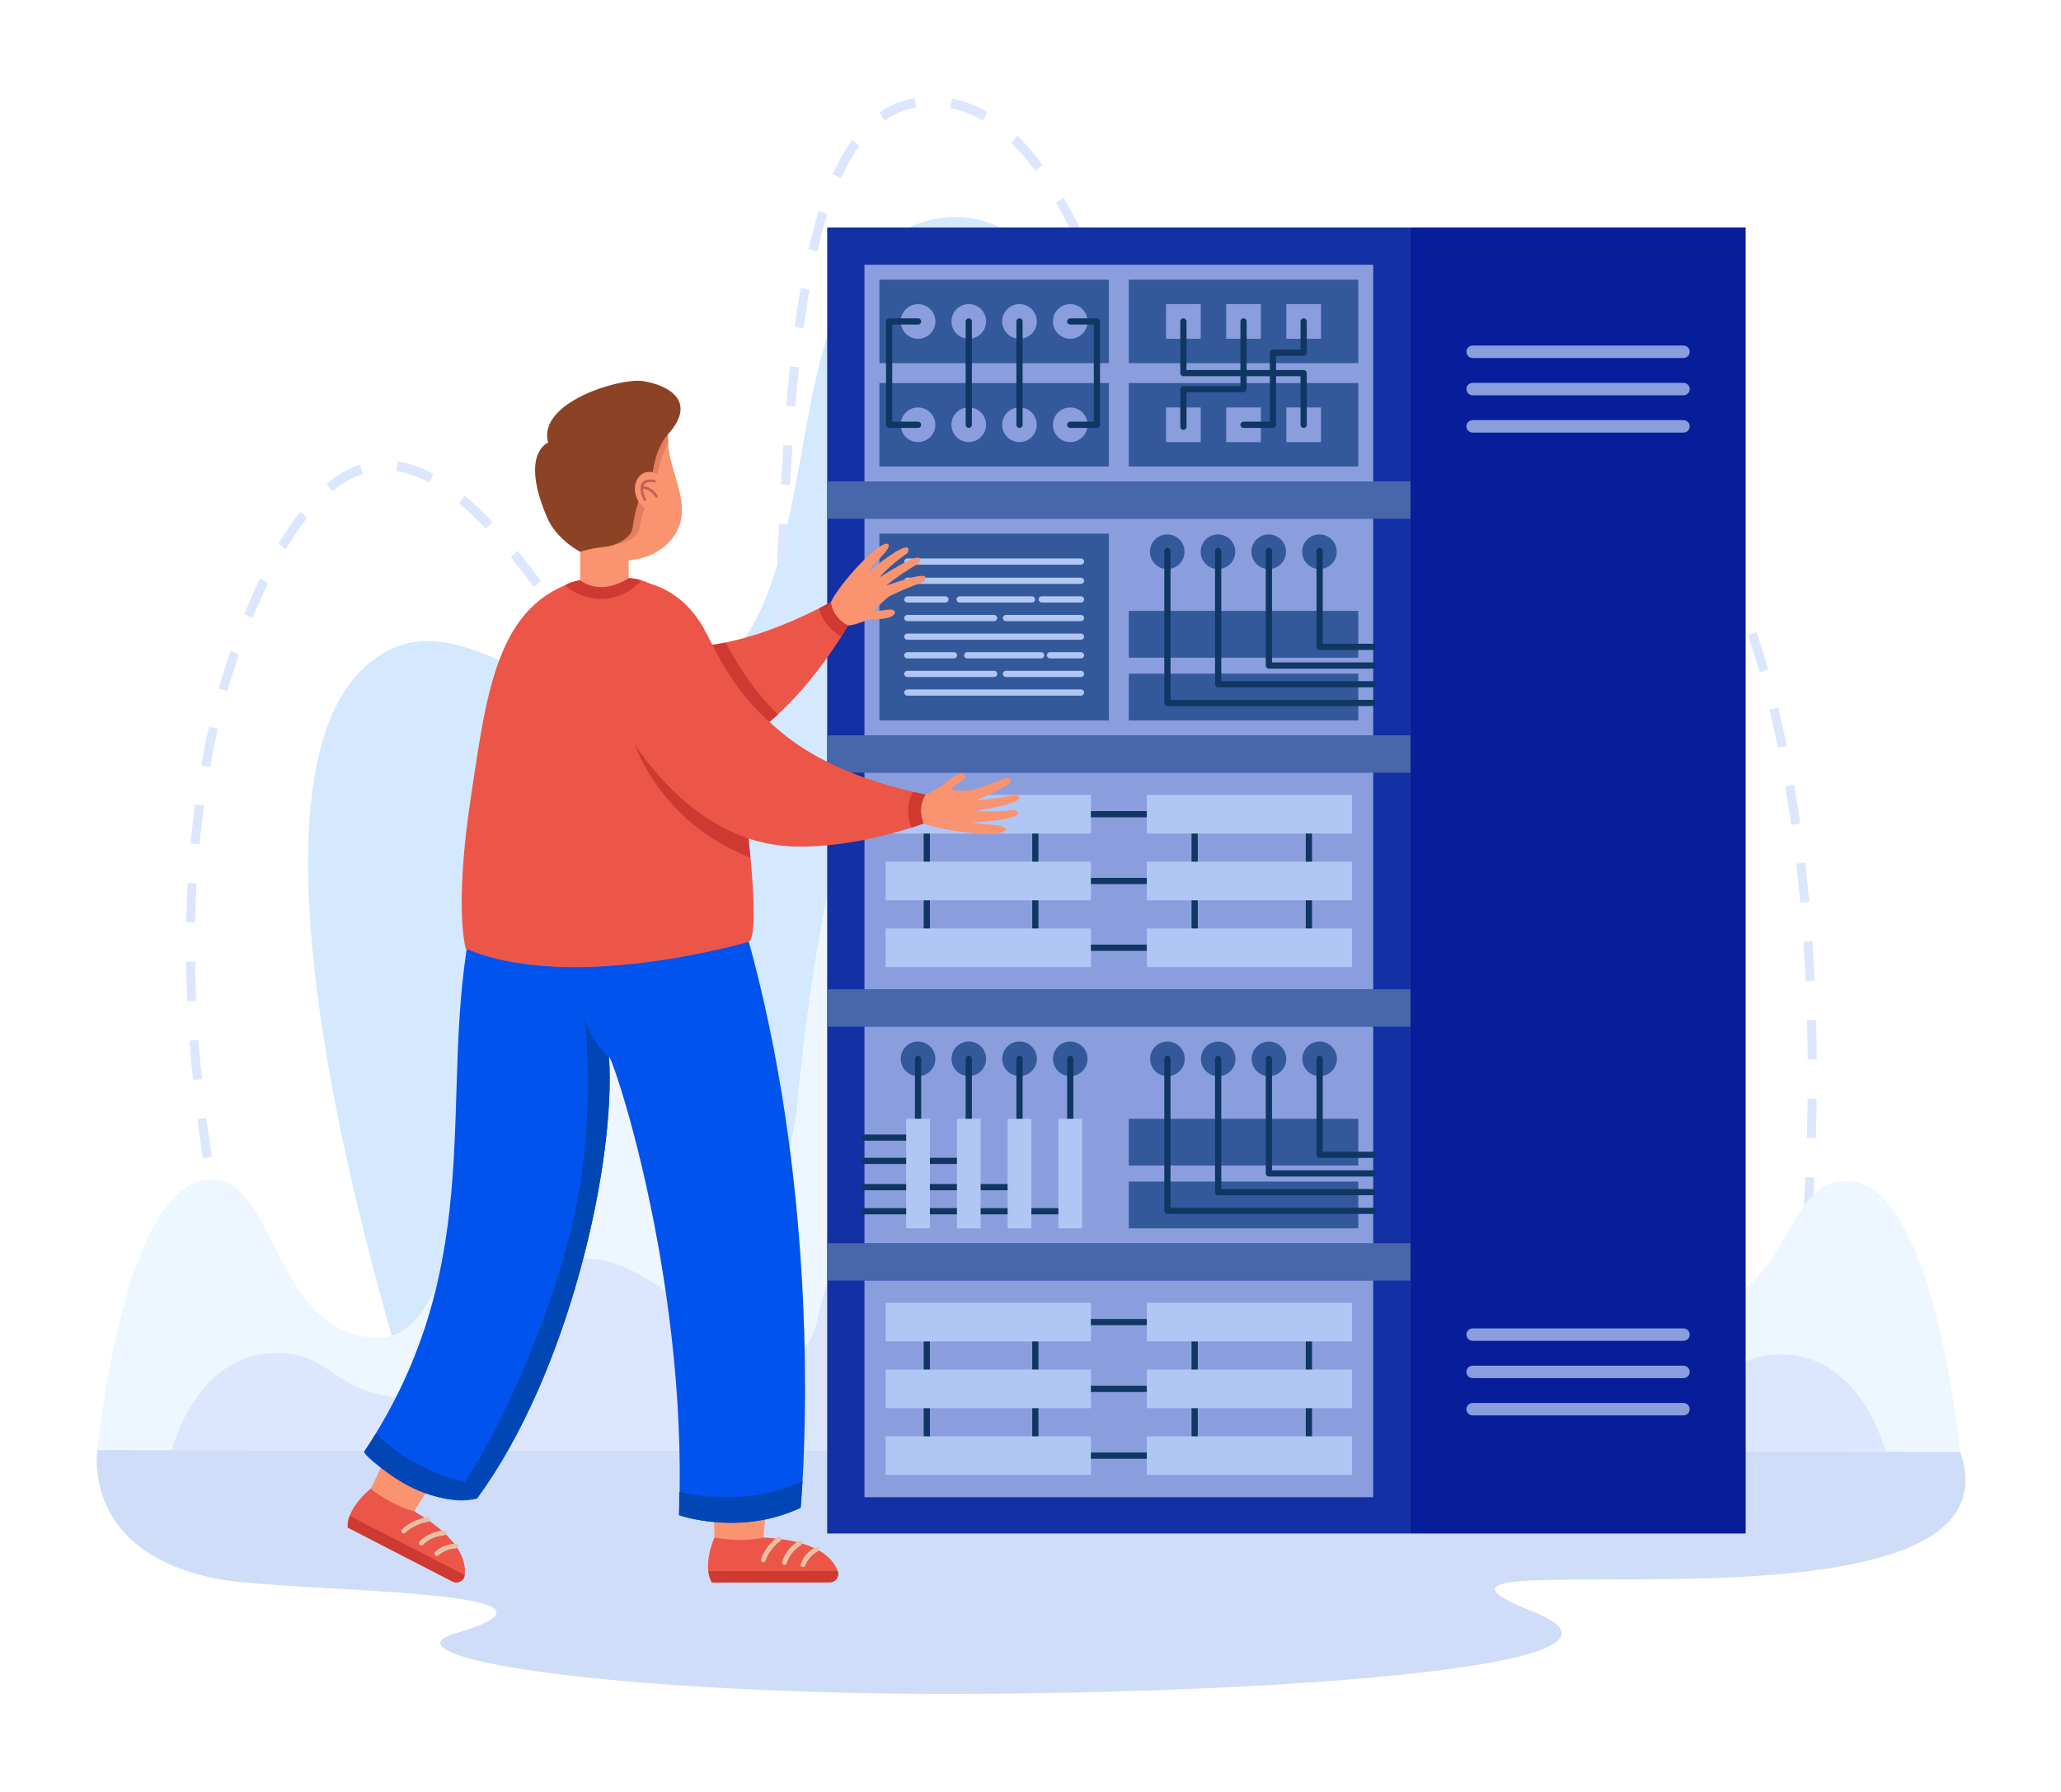 <?xml version="1.0" encoding="UTF-8"?>
<svg id="_Ñëîé_1" data-name="Ñëîé 1" xmlns="http://www.w3.org/2000/svg" viewBox="0 0 2300 2000">
  <defs>
    <style>
      .cls-1 {
        fill: #34599b;
      }

      .cls-1, .cls-2, .cls-3, .cls-4, .cls-5, .cls-6, .cls-7, .cls-8, .cls-9, .cls-10, .cls-11, .cls-12, .cls-13, .cls-14, .cls-15, .cls-16, .cls-17, .cls-18, .cls-19, .cls-20, .cls-21 {
        stroke-width: 0px;
      }

      .cls-2 {
        fill: #0046b5;
      }

      .cls-3 {
        fill: #e8c0a6;
      }

      .cls-4 {
        fill: #b0c7f5;
      }

      .cls-5 {
        fill: #dce6ff;
      }

      .cls-6 {
        fill: #0053ec;
      }

      .cls-7 {
        fill: #c16256;
      }

      .cls-8 {
        fill: #cfddf9;
      }

      .cls-9 {
        fill: #eb5648;
      }

      .cls-10 {
        fill: #e57d61;
      }

      .cls-11 {
        fill: #1430a5;
      }

      .cls-12 {
        fill: #ce3932;
      }

      .cls-13 {
        fill: #f99370;
      }

      .cls-14 {
        fill: #081d99;
      }

      .cls-15 {
        fill: #eef7ff;
      }

      .cls-16 {
        fill: #8a9edd;
      }

      .cls-17 {
        fill: #d4e8ff;
      }

      .cls-18 {
        fill: #103663;
      }

      .cls-19 {
        fill: #4867aa;
      }

      .cls-20 {
        fill: #fff;
      }

      .cls-21 {
        fill: #8c4225;
      }
    </style>
  </defs>
  <rect id="_4" data-name="4" class="cls-20" width="2300" height="2000"/>
  <g>
    <g id="_3" data-name="3">
      <path class="cls-17" d="M475.52,1614.52s-244.05-712.31-67.78-870.7c117.82-105.87,242.37,127.88,391.42,4.43,132.69-109.91,57.97-438.37,226.17-498.89,231.85-83.42,365.75,580.75,560.95,495.59,236.85-103.33,472.16,107.12,267.9,872.25l-1378.66-2.69Z"/>
      <path class="cls-5" d="M284.1,1549.34c-4.1-13.67-8.15-27.83-12.04-42.09l9.63-3.1c3.87,14.17,7.89,28.24,11.96,41.82l-9.56,3.38ZM2007.2,1533.36l-9.97-1.35c1.67-14.54,3.26-29.19,4.72-43.53l9.99,1.2c-1.46,14.39-3.06,29.09-4.73,43.68ZM261.01,1464.86c-3.5-14.1-6.9-28.45-10.1-42.67l9.76-2.59c3.18,14.13,6.55,28.41,10.04,42.42l-9.7,2.84ZM2016.09,1445.92l-10-1.04c1.29-14.6,2.48-29.29,3.54-43.66l10.02.87c-1.07,14.42-2.26,29.16-3.55,43.82ZM241.77,1379.26c-2.89-14.36-5.64-28.88-8.17-43.16l9.87-2.06c2.51,14.19,5.25,28.62,8.12,42.89l-9.82,2.33ZM2022.57,1358.22l-10.03-.7c.86-14.59,1.63-29.31,2.26-43.75l10.04.52c-.64,14.5-1.4,29.28-2.27,43.93ZM226.44,1292.74c-2.22-14.53-4.28-29.19-6.11-43.56l9.95-1.5c1.82,14.28,3.86,28.83,6.07,43.27l-9.91,1.79ZM2026.42,1270.31l-10.04-.33c.41-14.66.69-29.39.85-43.8l10.05.12c-.16,14.47-.44,29.28-.85,44ZM215.34,1205.44c-1.48-14.68-2.77-29.44-3.83-43.88l10.02-.87c1.05,14.33,2.33,28.99,3.81,43.56l-9.99,1.19ZM2017.3,1182.39c-.1-14.67-.35-29.4-.72-43.79l10.05-.31c.38,14.46.62,29.27.73,44.01l-10.05.09ZM208.91,1117.56c-.65-14.77-1.08-29.59-1.27-44.06l10.05-.16c.19,14.35.61,29.05,1.26,43.7l-10.04.52ZM2015.01,1094.85c-.68-14.65-1.51-29.35-2.48-43.69l10.02-.8c.98,14.42,1.81,29.21,2.49,43.94l-10.04.55ZM217.82,1029.63l-10.05-.23c.29-14.8.85-29.63,1.65-44.07l10.03.65c-.79,14.3-1.34,28.99-1.63,43.65ZM2009.08,1007.55c-1.33-14.65-2.83-29.28-4.48-43.49l9.97-1.36c1.65,14.3,3.17,29.03,4.51,43.77l-10,1.07ZM222.68,942.44l-10-1.1c1.38-14.75,3.06-29.49,4.99-43.81l9.94,1.58c-1.91,14.16-3.57,28.74-4.93,43.33ZM1999.02,920.75c-2.08-14.56-4.36-29.06-6.78-43.1l9.88-2.01c2.44,14.16,4.74,28.77,6.83,43.44l-9.93,1.67ZM810.6,918.06c-13.96-2.4-24.05-9.31-38.03-21.24l6.36-8.44c12.25,10.42,21.09,16.67,32.75,18.84l-1.08,10.84ZM845.49,892.15l-8.94-4.97c4.61-9.77,8.69-23.34,12.13-40.31l9.81,2.34c-3.67,18.14-7.92,32.19-13,42.94ZM743.11,865.52c-8-9.68-16.54-20.83-26.12-34.07l7.9-6.74c9.44,13.05,17.85,24.02,25.7,33.52l-7.48,7.28ZM234.37,856.08l-9.86-2.09c2.62-14.55,5.58-29.07,8.8-43.13l9.75,2.63c-3.18,13.89-6.1,28.22-8.69,42.59ZM1984.16,834.82c-2.96-14.41-6.16-28.69-9.5-42.45l9.72-2.78c3.37,13.9,6.6,28.32,9.59,42.86l-9.81,2.38ZM865.29,805.32l-9.96-1.4c1.56-13.02,2.95-27.27,4.27-43.58l10.01.95c-1.33,16.46-2.74,30.86-4.32,44.03ZM692.41,796.29c-8.16-11.98-16.62-24.64-23.91-35.57l8.14-6.4c7.28,10.91,15.72,23.55,23.85,35.49l-8.08,6.48ZM1428.09,796.1c-7.83,0-15.5-2.55-22.81-7.56l5.37-9.22c10.98,7.54,21.8,7.57,33.48,1.57l4.31,9.85c-6.91,3.57-13.75,5.37-20.35,5.36ZM253.78,771.47l-9.61-3.2c4.01-14.17,8.4-28.26,13.06-41.88l9.42,3.79c-4.59,13.42-8.92,27.31-12.87,41.28ZM1481.32,762.26l-7.38-7.41c7.63-8.95,15.81-19.99,25-33.75l8.13,6.4c-9.43,14.12-17.86,25.48-25.76,34.75ZM1376.74,754.66c-6.49-10.89-12.92-23.72-19.66-39.22l9.09-4.66c6.55,15.05,12.77,27.47,19.01,37.95l-8.44,5.92ZM1963.6,750.39c-4.03-14.14-8.34-28.05-12.8-41.36l9.44-3.73c4.51,13.47,8.87,27.56,12.95,41.86l-9.6,3.23ZM644.73,725.14c-9.18-13.65-16.83-24.85-24.08-35.26l8.02-6.58c7.28,10.46,14.96,21.7,24.18,35.4l-8.12,6.43ZM872.67,717.25l-10.03-.71c.77-12.78,1.56-27.14,2.41-43.9l10.03.6c-.85,16.81-1.64,31.2-2.42,44.02ZM281.76,689.83l-9.19-4.41c5.53-13.55,11.42-26.86,17.68-39.88l8.91,5.05c-6.16,12.81-11.95,25.9-17.4,39.24ZM1530.14,691.03l-8.39-6c7.15-11.78,14.54-24.25,22.02-36.86l8.45,5.9c-7.5,12.64-14.89,25.12-22.08,36.95ZM1340.94,674.72c-4.54-12.4-9.23-25.92-14.34-41.34l9.46-3.69c5.07,15.31,9.72,28.72,14.22,41l-9.34,4.03ZM1936.06,668.49c-5.39-13.66-11.09-26.94-16.95-39.45l8.96-4.94c5.95,12.72,11.75,26.22,17.23,40.1l-9.24,4.29ZM595.87,655.3c-9.11-12.29-17.58-23.23-25.91-33.45l7.52-7.23c8.44,10.35,17.01,21.42,26.22,33.84l-7.83,6.83ZM877.22,629.24l-10.04-.56c.69-14.57,1.38-29.15,2.11-43.98l10.03.58c-.73,14.83-1.42,29.4-2.11,43.96ZM1574.28,617.26l-8.38-6.02c8.41-13.78,15.93-25.7,22.99-36.44l8.18,6.33c-6.99,10.64-14.45,22.45-22.79,36.13ZM319.12,612.98l-8.46-5.88c7.91-13.41,16.06-25.53,24.23-36.01l7.67,7.04c-7.88,10.11-15.77,21.83-23.44,34.84ZM1313.22,591.75c-4.59-14.66-9.1-29.33-12.9-41.75l9.54-3.44c3.8,12.4,8.3,27.05,12.88,41.68l-9.51,3.51ZM542.36,590.24c-10.26-10.86-20.35-20.46-29.99-28.52l6.14-8.64c9.95,8.32,20.33,18.2,30.87,29.35l-7.02,7.81ZM1899.64,591.08c-7.19-12.76-14.73-24.83-22.4-35.87l8.02-6.57c7.88,11.32,15.6,23.69,22.96,36.75l-8.57,5.69ZM370.77,548.49l-6.09-8.68c12.01-9.92,24.51-17.08,37.14-21.26l2.93,10.43c-11.49,3.8-22.93,10.37-33.98,19.5ZM1621.34,546.36l-7.8-6.87c9.44-12.61,18.38-23.46,27.33-33.17l7.1,7.71c-8.71,9.44-17.42,20.02-26.63,32.33ZM881.62,541.36l-10.03-.66c.89-15.85,1.76-30.25,2.68-44.01l10.02.79c-.92,13.72-1.79,28.07-2.68,43.88ZM479.17,538.69c-12.53-6.78-24.86-11.12-36.64-12.88l1.37-10.8c12.87,1.93,26.24,6.61,39.76,13.93l-4.49,9.76ZM1851.42,522.38c-9.66-10.77-19.67-20.27-29.74-28.25l5.93-8.81c10.53,8.34,20.96,18.25,31.02,29.45l-7.2,7.61ZM1287.54,508.25c-4.98-16.23-9.09-29.47-12.92-41.65l9.51-3.53c3.84,12.21,7.96,25.47,12.95,41.73l-9.53,3.45ZM1678.08,486.22l-5.75-8.94c12.37-9.37,24.86-16.31,37.12-20.62l3.09,10.38c-11.32,3.98-22.91,10.43-34.46,19.19ZM1787.73,472.96c-12.44-5.71-25.03-9.25-37.43-10.52l.94-10.86c13.42,1.37,27.02,5.19,40.4,11.33l-3.91,10.05ZM887.56,453.7l-10.01-.97c1.27-15.3,2.64-30.08,4.09-43.92l9.98,1.23c-1.44,13.76-2.81,28.45-4.07,43.67ZM1261.29,425.11c-4.84-14.71-9.4-28.17-13.95-41.12l9.39-3.88c4.57,13.03,9.16,26.55,14.02,41.33l-9.46,3.67ZM896.78,366.55l-9.94-1.57c2.05-15.27,4.3-29.95,6.68-43.64l9.87,2.03c-2.36,13.54-4.59,28.07-6.61,43.18ZM1232.45,343.25c-5.39-14.1-10.81-27.59-16.14-40.1l9.12-4.57c5.38,12.64,10.86,26.26,16.3,40.5l-9.28,4.18ZM911.97,280.69l-9.75-2.65c3.52-15.23,7.4-29.57,11.53-42.63l9.5,3.54c-4.04,12.77-7.83,26.81-11.28,41.74ZM1198.5,263.99c-6.6-13.52-13.33-26.2-20.03-37.71l8.5-5.82c6.83,11.74,13.7,24.67,20.41,38.43l-8.88,5.11ZM938.38,199.01l-9.01-4.84c6.61-14.5,13.94-27.33,21.78-38.11l7.89,6.76c-7.41,10.19-14.36,22.37-20.67,36.19ZM1155.48,190.88c-8.77-11.95-17.82-22.55-26.91-31.48l6.75-8.08c9.49,9.33,18.91,20.35,28.02,32.77l-7.86,6.79ZM987.11,134.58l-5.41-9.19c11.91-8.26,25.03-13.62,39-15.94l1.52,10.78c-12.57,2.09-24.38,6.92-35.11,14.35ZM1096.89,134.67c-11.7-6.86-23.89-11.55-36.23-13.95l1.77-10.74c13.39,2.6,26.59,7.68,39.23,15.09l-4.78,9.6Z"/>
      <path class="cls-15" d="M2071.09,1319.47c-83.37-17.71-69.92,141.54-188.78,141.43-108.67-.1-142.86-606.54-222.1-433.27-406.22,888.27-169.61-378.08-491.97-394.49-145.76-7.42-243.11,214.13-279.31,606.53-52.26,354.72-172.08-270.76-296.05-212.73-78.79,36.88-44.39,473.05-174.19,466.18-118.78-6.28-109.74-192.98-193.14-175.43-89.8,18.89-116.89,300.71-116.89,300.71l2078.74,2s-26.54-281.87-116.31-300.93Z"/>
      <path class="cls-5" d="M1997.06,1512.23c-76.71-6.4-64.24,50.77-173.59,50.66-99.98-.1-97.11-128.19-163.99-155.48-123.16-50.25-224.98,203.39-272.62,76-90.4-337.99-354.83-507.71-477.39-.46-47.89,127.3-159.38-100.04-272.48-76.52-69.62,14.48-64.31,155.26-164.29,155.16-109.35-.11-96.78-57.25-173.5-51-82.6,6.73-107.37,107.88-107.37,107.88l1912.39,1.84s-24.57-101.19-107.16-108.08Z"/>
      <path class="cls-8" d="M108.66,1618.4s-19.24,117.26,139.17,144.62c83.4,14.4,429.83,10.38,260.18,60.02-67.01,19.61,69.88,54.02,393.89,65.13,324.01,11.11,993.25-15.96,809.37-89.17-232.23-92.46,557.97,53.13,476.14-178.6l-2078.74-2Z"/>
    </g>
    <g id="_2" data-name="2">
      <rect class="cls-11" x="923.11" y="253.91" width="650.95" height="1457.65"/>
      <rect class="cls-14" x="1574.05" y="253.91" width="374.03" height="1457.65"/>
      <rect class="cls-19" x="923.11" y="1387.62" width="650.95" height="41.62"/>
      <rect class="cls-19" x="923.11" y="1104.19" width="650.95" height="41.62"/>
      <rect class="cls-19" x="923.11" y="537.33" width="650.95" height="41.62"/>
      <rect class="cls-19" x="923.11" y="820.76" width="650.95" height="41.62"/>
      <path class="cls-16" d="M1878.72,1579.76h-235.3c-3.83,0-6.94-3.11-6.94-6.94s3.11-6.94,6.94-6.94h235.3c3.83,0,6.94,3.11,6.94,6.94s-3.11,6.94-6.94,6.94Z"/>
      <path class="cls-16" d="M1878.72,1538.15h-235.3c-3.83,0-6.94-3.11-6.94-6.94s3.11-6.94,6.94-6.94h235.3c3.83,0,6.94,3.11,6.94,6.94s-3.11,6.94-6.94,6.94Z"/>
      <path class="cls-16" d="M1878.72,1496.53h-235.3c-3.83,0-6.94-3.11-6.94-6.94s3.11-6.94,6.94-6.94h235.3c3.83,0,6.94,3.11,6.94,6.94s-3.11,6.94-6.94,6.94Z"/>
      <path class="cls-16" d="M1878.72,482.8h-235.3c-3.83,0-6.94-3.11-6.94-6.94s3.11-6.94,6.94-6.94h235.3c3.83,0,6.94,3.11,6.94,6.94s-3.11,6.94-6.94,6.94Z"/>
      <path class="cls-16" d="M1878.72,441.18h-235.3c-3.83,0-6.94-3.11-6.94-6.94s3.11-6.94,6.94-6.94h235.3c3.83,0,6.94,3.11,6.94,6.94s-3.11,6.94-6.94,6.94Z"/>
      <path class="cls-16" d="M1878.72,399.57h-235.3c-3.83,0-6.94-3.11-6.94-6.94s3.11-6.94,6.94-6.94h235.3c3.83,0,6.94,3.11,6.94,6.94s-3.11,6.94-6.94,6.94Z"/>
      <rect class="cls-16" x="964.72" y="295.52" width="567.71" height="241.81"/>
      <rect class="cls-16" x="964.72" y="578.95" width="567.71" height="241.81"/>
      <rect class="cls-16" x="964.72" y="862.38" width="567.71" height="241.81"/>
      <rect class="cls-16" x="964.72" y="1145.81" width="567.71" height="241.81"/>
      <rect class="cls-16" x="964.72" y="1429.24" width="567.71" height="241.81"/>
      <rect class="cls-1" x="981.37" y="312.17" width="256.11" height="93.16"/>
      <rect class="cls-1" x="981.37" y="595.6" width="256.11" height="208.52"/>
      <rect class="cls-1" x="981.37" y="427.53" width="256.11" height="93.16"/>
      <rect class="cls-1" x="1259.68" y="312.17" width="256.11" height="93.16"/>
      <rect class="cls-1" x="1259.68" y="427.53" width="256.11" height="93.16"/>
      <rect class="cls-1" x="1259.68" y="751.9" width="256.11" height="52.22"/>
      <rect class="cls-1" x="1259.68" y="681.82" width="256.11" height="52.22"/>
      <circle class="cls-16" cx="1024.5" cy="358.75" r="19.33" transform="translate(506.28 1312.56) rotate(-80.78)"/>
      <circle class="cls-16" cx="1194.35" cy="358.75" r="19.33"/>
      <circle class="cls-16" cx="1137.73" cy="358.75" r="19.33" transform="translate(-50.68 462.7) rotate(-22.5)"/>
      <circle class="cls-16" cx="1081.12" cy="358.75" r="19.33" transform="translate(-54.99 441.03) rotate(-22.5)"/>
      <circle class="cls-16" cx="1024.5" cy="474.11" r="19.33" transform="translate(-35.18 863.29) rotate(-45)"/>
      <circle class="cls-16" cx="1194.35" cy="474.11" r="19.33"/>
      <circle class="cls-16" cx="1137.73" cy="474.11" r="19.33" transform="translate(414.91 1472.48) rotate(-76.72)"/>
      <circle class="cls-16" cx="1081.12" cy="474.11" r="19.33" transform="translate(371.3 1417.38) rotate(-76.72)"/>
      <rect class="cls-1" x="1259.68" y="1318.76" width="256.11" height="52.22"/>
      <rect class="cls-1" x="1259.68" y="1248.68" width="256.11" height="52.22"/>
      <circle class="cls-1" cx="1302.81" cy="1181.79" r="19.33"/>
      <circle class="cls-1" cx="1472.66" cy="1181.79" r="19.33" transform="translate(-340.15 653.52) rotate(-22.5)"/>
      <circle class="cls-1" cx="1416.04" cy="1181.79" r="19.33" transform="translate(22.69 2390.24) rotate(-80.78)"/>
      <circle class="cls-1" cx="1359.42" cy="1181.79" r="19.33" transform="translate(-24.86 2334.36) rotate(-80.78)"/>
      <path class="cls-18" d="M1532.43,1354.92h-229.63c-1.91,0-3.47-1.55-3.47-3.47v-169.66c0-1.92,1.55-3.47,3.47-3.47s3.47,1.55,3.47,3.47v166.2h226.16c1.91,0,3.47,1.55,3.47,3.47s-1.55,3.47-3.47,3.47Z"/>
      <path class="cls-18" d="M1532.43,1334h-173.01c-1.92,0-3.47-1.55-3.47-3.47v-148.74c0-1.92,1.55-3.47,3.47-3.47s3.47,1.55,3.47,3.47v145.28h169.54c1.91,0,3.47,1.55,3.47,3.47s-1.55,3.47-3.47,3.47Z"/>
      <path class="cls-18" d="M1532.43,1313.14h-116.39c-1.91,0-3.47-1.55-3.47-3.47v-127.88c0-1.92,1.55-3.47,3.47-3.47s3.47,1.55,3.47,3.47v124.41h112.93c1.91,0,3.47,1.55,3.47,3.47s-1.55,3.47-3.47,3.47Z"/>
      <path class="cls-18" d="M1532.43,1292.34h-59.78c-1.91,0-3.47-1.55-3.47-3.47v-107.08c0-1.92,1.55-3.47,3.47-3.47s3.47,1.55,3.47,3.47v103.61h56.31c1.91,0,3.47,1.55,3.47,3.47s-1.55,3.47-3.47,3.47Z"/>
      <circle class="cls-1" cx="1194.35" cy="1181.79" r="19.33"/>
      <circle class="cls-1" cx="1024.5" cy="1181.79" r="19.33" transform="translate(-459.39 1676.05) rotate(-67.5)"/>
      <circle class="cls-1" cx="1081.12" cy="1181.79" r="19.33" transform="translate(-175.34 188.44) rotate(-9.22)"/>
      <circle class="cls-1" cx="1137.73" cy="1181.79" r="19.33" transform="translate(-174.61 197.51) rotate(-9.22)"/>
      <path class="cls-18" d="M1194.35,1355.37h-229.63c-1.92,0-3.47-1.55-3.47-3.47s1.55-3.47,3.47-3.47h226.16v-166.64c0-1.92,1.55-3.47,3.47-3.47s3.47,1.55,3.47,3.47v170.11c0,1.91-1.55,3.47-3.47,3.47Z"/>
      <path class="cls-18" d="M1137.73,1328.45h-173.01c-1.92,0-3.47-1.55-3.47-3.47s1.55-3.47,3.47-3.47h169.54v-139.73c0-1.92,1.55-3.47,3.47-3.47s3.47,1.55,3.47,3.47v143.19c0,1.92-1.55,3.47-3.47,3.47Z"/>
      <path class="cls-18" d="M1081.12,1299.17h-116.39c-1.92,0-3.47-1.55-3.47-3.47s1.55-3.47,3.47-3.47h112.93v-110.45c0-1.92,1.55-3.47,3.47-3.47s3.47,1.55,3.47,3.47v113.91c0,1.92-1.55,3.47-3.47,3.47Z"/>
      <path class="cls-18" d="M1024.5,1273.14h-59.78c-1.92,0-3.47-1.55-3.47-3.47s1.55-3.47,3.47-3.47h56.31v-84.41c0-1.92,1.55-3.47,3.47-3.47s3.47,1.55,3.47,3.47v87.88c0,1.92-1.55,3.47-3.47,3.47Z"/>
      <path class="cls-18" d="M1333.2,1061.28c-1.92,0-3.47-1.55-3.47-3.47v-71.06h-295.47c-1.92,0-3.47-1.55-3.47-3.47v-74.53c0-1.92,1.55-3.47,3.47-3.47s3.47,1.55,3.47,3.47v71.06h295.47c1.92,0,3.47,1.55,3.47,3.47v74.53c0,1.92-1.55,3.47-3.47,3.47Z"/>
      <circle class="cls-1" cx="1302.59" cy="615.79" r="19.33"/>
      <circle class="cls-1" cx="1472.44" cy="615.79" r="19.33"/>
      <circle class="cls-1" cx="1415.82" cy="615.79" r="19.33"/>
      <circle class="cls-1" cx="1359.21" cy="615.79" r="19.33"/>
      <path class="cls-18" d="M1460.71,1061.28c-1.91,0-3.47-1.55-3.47-3.47v-145.59h-298.38v142.12h174.34c1.92,0,3.47,1.55,3.47,3.47s-1.55,3.47-3.47,3.47h-177.8c-1.92,0-3.47-1.55-3.47-3.47v-149.05c0-1.92,1.55-3.47,3.47-3.47h305.31c1.92,0,3.47,1.55,3.47,3.47v149.05c0,1.92-1.55,3.47-3.47,3.47Z"/>
      <path class="cls-18" d="M1034.26,1061.28c-1.92,0-3.47-1.55-3.47-3.47v-74.53c0-1.92,1.55-3.47,3.47-3.47s3.47,1.55,3.47,3.47v74.53c0,1.92-1.55,3.47-3.47,3.47Z"/>
      <path class="cls-18" d="M1333.2,986.75c-1.92,0-3.47-1.55-3.47-3.47v-74.53c0-1.92,1.55-3.47,3.47-3.47s3.47,1.55,3.47,3.47v74.53c0,1.92-1.55,3.47-3.47,3.47Z"/>
      <rect class="cls-4" x="988.31" y="887.2" width="229.05" height="43.12"/>
      <rect class="cls-4" x="988.31" y="961.73" width="229.05" height="43.12"/>
      <rect class="cls-4" x="988.31" y="1036.25" width="229.05" height="43.12"/>
      <rect class="cls-4" x="1279.8" y="887.2" width="229.05" height="43.12"/>
      <rect class="cls-4" x="1279.8" y="961.73" width="229.05" height="43.12"/>
      <rect class="cls-4" x="1279.8" y="1036.25" width="229.05" height="43.12"/>
      <path class="cls-18" d="M1333.2,1628.14c-1.92,0-3.47-1.55-3.47-3.47v-71.06h-295.47c-1.92,0-3.47-1.55-3.47-3.47v-74.53c0-1.92,1.55-3.47,3.47-3.47s3.47,1.55,3.47,3.47v71.06h295.47c1.92,0,3.47,1.55,3.47,3.47v74.53c0,1.92-1.55,3.47-3.47,3.47Z"/>
      <path class="cls-18" d="M1460.71,1628.14c-1.91,0-3.47-1.55-3.47-3.47v-145.59h-298.38v142.12h174.34c1.92,0,3.47,1.55,3.47,3.47s-1.55,3.47-3.47,3.47h-177.8c-1.92,0-3.47-1.55-3.47-3.47v-149.05c0-1.92,1.55-3.47,3.47-3.47h305.31c1.92,0,3.47,1.55,3.47,3.47v149.05c0,1.92-1.55,3.47-3.47,3.47Z"/>
      <path class="cls-18" d="M1034.26,1628.14c-1.92,0-3.47-1.55-3.47-3.47v-74.53c0-1.92,1.55-3.47,3.47-3.47s3.47,1.55,3.47,3.47v74.53c0,1.92-1.55,3.47-3.47,3.47Z"/>
      <path class="cls-18" d="M1333.2,1553.61c-1.92,0-3.47-1.55-3.47-3.47v-74.53c0-1.92,1.55-3.47,3.47-3.47s3.47,1.55,3.47,3.47v74.53c0,1.92-1.55,3.47-3.47,3.47Z"/>
      <rect class="cls-4" x="988.31" y="1454.06" width="229.05" height="43.12"/>
      <rect class="cls-4" x="988.31" y="1528.58" width="229.05" height="43.12"/>
      <rect class="cls-4" x="988.31" y="1603.11" width="229.05" height="43.12"/>
      <rect class="cls-4" x="1279.8" y="1454.06" width="229.05" height="43.12"/>
      <rect class="cls-4" x="1279.8" y="1528.58" width="229.05" height="43.12"/>
      <rect class="cls-4" x="1279.8" y="1603.11" width="229.05" height="43.12"/>
      <rect class="cls-4" x="1011.27" y="1248.68" width="26.46" height="122.29"/>
      <rect class="cls-4" x="1067.89" y="1248.68" width="26.46" height="122.29"/>
      <rect class="cls-4" x="1124.5" y="1248.68" width="26.46" height="122.29"/>
      <rect class="cls-4" x="1181.12" y="1248.68" width="26.46" height="122.29"/>
      <path class="cls-18" d="M1024.5,477.58h-32.27c-1.92,0-3.47-1.55-3.47-3.47v-115.36c0-1.92,1.55-3.47,3.47-3.47h32.27c1.92,0,3.47,1.55,3.47,3.47s-1.55,3.47-3.47,3.47h-28.8v108.42h28.8c1.92,0,3.47,1.55,3.47,3.47s-1.55,3.47-3.47,3.47Z"/>
      <path class="cls-18" d="M1081.12,477.58c-1.92,0-3.47-1.55-3.47-3.47v-115.36c0-1.92,1.55-3.47,3.47-3.47s3.47,1.55,3.47,3.47v115.36c0,1.92-1.55,3.47-3.47,3.47Z"/>
      <path class="cls-18" d="M1137.73,477.58c-1.92,0-3.47-1.55-3.47-3.47v-115.36c0-1.92,1.55-3.47,3.47-3.47s3.47,1.55,3.47,3.47v115.36c0,1.92-1.55,3.47-3.47,3.47Z"/>
      <path class="cls-18" d="M1224.11,477.58h-29.76c-1.92,0-3.47-1.55-3.47-3.47s1.55-3.47,3.47-3.47h26.29v-108.42h-26.29c-1.92,0-3.47-1.55-3.47-3.47s1.55-3.47,3.47-3.47h29.76c1.92,0,3.47,1.55,3.47,3.47v115.36c0,1.92-1.55,3.47-3.47,3.47Z"/>
      <rect class="cls-16" x="1301.29" y="339.42" width="38.67" height="38.67"/>
      <rect class="cls-16" x="1368.4" y="339.42" width="38.67" height="38.67"/>
      <rect class="cls-16" x="1435.5" y="339.42" width="38.67" height="38.67"/>
      <rect class="cls-16" x="1301.29" y="454.77" width="38.67" height="38.67"/>
      <rect class="cls-16" x="1368.4" y="454.77" width="38.67" height="38.67"/>
      <rect class="cls-16" x="1435.5" y="454.77" width="38.67" height="38.67"/>
      <path class="cls-18" d="M1454.84,477.58c-1.92,0-3.47-1.55-3.47-3.47v-54.21h-130.74c-1.91,0-3.47-1.55-3.47-3.47v-57.68c0-1.92,1.55-3.47,3.47-3.47s3.47,1.55,3.47,3.47v54.21h130.74c1.92,0,3.47,1.55,3.47,3.47v57.68c0,1.92-1.55,3.47-3.47,3.47Z"/>
      <path class="cls-18" d="M1320.63,479.81c-1.91,0-3.47-1.55-3.47-3.47v-42.03c0-1.92,1.55-3.47,3.47-3.47h63.64v-72.09c0-1.92,1.55-3.47,3.47-3.47s3.47,1.55,3.47,3.47v75.56c0,1.92-1.55,3.47-3.47,3.47h-63.64v38.56c0,1.92-1.55,3.47-3.47,3.47Z"/>
      <path class="cls-18" d="M1420.57,477.58h-32.84c-1.92,0-3.47-1.55-3.47-3.47s1.55-3.47,3.47-3.47h29.37v-76.95c0-1.92,1.55-3.47,3.47-3.47h30.8v-31.47c0-1.92,1.55-3.47,3.47-3.47s3.47,1.55,3.47,3.47v34.94c0,1.92-1.55,3.47-3.47,3.47h-30.8v76.95c0,1.92-1.55,3.47-3.47,3.47Z"/>
      <path class="cls-18" d="M1532.43,788.07h-229.63c-1.91,0-3.47-1.55-3.47-3.47v-169.67c0-1.92,1.55-3.47,3.47-3.47s3.47,1.55,3.47,3.47v166.2h226.16c1.91,0,3.47,1.55,3.47,3.47s-1.55,3.47-3.47,3.47Z"/>
      <path class="cls-18" d="M1532.43,767.14h-173.01c-1.92,0-3.47-1.55-3.47-3.47v-148.74c0-1.92,1.55-3.47,3.47-3.47s3.47,1.55,3.47,3.47v145.28h169.54c1.91,0,3.47,1.55,3.47,3.47s-1.55,3.47-3.47,3.47Z"/>
      <path class="cls-18" d="M1532.43,746.28h-116.39c-1.91,0-3.47-1.55-3.47-3.47v-127.88c0-1.92,1.55-3.47,3.47-3.47s3.47,1.55,3.47,3.47v124.41h112.93c1.91,0,3.47,1.55,3.47,3.47s-1.55,3.47-3.47,3.47Z"/>
      <path class="cls-18" d="M1532.43,725.48h-59.78c-1.91,0-3.47-1.55-3.47-3.47v-107.08c0-1.92,1.55-3.47,3.47-3.47s3.47,1.55,3.47,3.47v103.61h56.31c1.91,0,3.47,1.55,3.47,3.47s-1.55,3.47-3.47,3.47Z"/>
      <path class="cls-4" d="M1206.31,630.24h-193.76c-1.92,0-3.47-1.55-3.47-3.47s1.55-3.47,3.47-3.47h193.76c1.92,0,3.47,1.55,3.47,3.47s-1.55,3.47-3.47,3.47Z"/>
      <path class="cls-4" d="M1206.31,776.41h-193.76c-1.92,0-3.47-1.55-3.47-3.47s1.55-3.47,3.47-3.47h193.76c1.92,0,3.47,1.55,3.47,3.47s-1.55,3.47-3.47,3.47Z"/>
      <path class="cls-4" d="M1206.31,755.63h-83.7c-1.92,0-3.47-1.55-3.47-3.47s1.55-3.47,3.47-3.47h83.7c1.92,0,3.47,1.55,3.47,3.47s-1.55,3.47-3.47,3.47Z"/>
      <path class="cls-4" d="M1109.43,755.63h-96.88c-1.92,0-3.47-1.55-3.47-3.47s1.55-3.47,3.47-3.47h96.88c1.92,0,3.47,1.55,3.47,3.47s-1.55,3.47-3.47,3.47Z"/>
      <path class="cls-4" d="M1206.31,734.84h-34.53c-1.92,0-3.47-1.55-3.47-3.47s1.55-3.47,3.47-3.47h34.53c1.92,0,3.47,1.55,3.47,3.47s-1.55,3.47-3.47,3.47Z"/>
      <path class="cls-4" d="M1161.87,734.84h-82.42c-1.92,0-3.47-1.55-3.47-3.47s1.55-3.47,3.47-3.47h82.42c1.91,0,3.47,1.55,3.47,3.47s-1.55,3.47-3.47,3.47Z"/>
      <path class="cls-4" d="M1064.59,734.84h-52.05c-1.92,0-3.47-1.55-3.47-3.47s1.55-3.47,3.47-3.47h52.05c1.92,0,3.47,1.55,3.47,3.47s-1.55,3.47-3.47,3.47Z"/>
      <path class="cls-4" d="M1206.31,714.06h-193.76c-1.92,0-3.47-1.55-3.47-3.47s1.55-3.47,3.47-3.47h193.76c1.92,0,3.47,1.55,3.47,3.47s-1.55,3.47-3.47,3.47Z"/>
      <path class="cls-4" d="M1206.31,693.28h-83.7c-1.92,0-3.47-1.55-3.47-3.47s1.55-3.47,3.47-3.47h83.7c1.92,0,3.47,1.55,3.47,3.47s-1.55,3.47-3.47,3.47Z"/>
      <path class="cls-4" d="M1109.43,693.28h-96.88c-1.92,0-3.47-1.55-3.47-3.47s1.55-3.47,3.47-3.47h96.88c1.92,0,3.47,1.55,3.47,3.47s-1.55,3.47-3.47,3.47Z"/>
      <path class="cls-4" d="M1206.31,672.5h-43.73c-1.92,0-3.47-1.55-3.47-3.47s1.55-3.47,3.47-3.47h43.73c1.92,0,3.47,1.55,3.47,3.47s-1.55,3.47-3.47,3.47Z"/>
      <path class="cls-4" d="M1151.61,672.5h-80.65c-1.92,0-3.47-1.55-3.47-3.47s1.55-3.47,3.47-3.47h80.65c1.91,0,3.47,1.55,3.47,3.47s-1.55,3.47-3.47,3.47Z"/>
      <path class="cls-4" d="M1055.04,672.5h-42.49c-1.92,0-3.47-1.55-3.47-3.47s1.55-3.47,3.47-3.47h42.49c1.92,0,3.47,1.55,3.47,3.47s-1.55,3.47-3.47,3.47Z"/>
      <path class="cls-4" d="M1206.31,651.71h-193.76c-1.92,0-3.47-1.55-3.47-3.47s1.55-3.47,3.47-3.47h193.76c1.92,0,3.47,1.55,3.47,3.47s-1.55,3.47-3.47,3.47Z"/>
    </g>
    <g id="_1" data-name="1">
      <path class="cls-13" d="M998.99,683.47c-2.44-6.89-16.59.13-22.87-2.14,6.86-8.85,16.34-15.79,16.34-15.87,12.49-6.03,25.29-11.38,38.34-16.15,12.72-16.35-35.64,2.93-41.26,3.92-.03-.06-.07-.12-.11-.18,11.48-8.91,23.47-17.2,36.08-24.44,9.17-19.6-38.57,13.02-43.97,15.73-.03-.02-.06-.04-.08-.06,9.38-10.21,20.01-19.27,31.47-27.09,7.48-20.56-38.45,16.29-42.8,20.56-.05-.02-.1-.04-.15-.07,3.3-8.67,24.19-23.18,21.59-30.04-7.76-7.75-55.24,44.2-64.33,64.43-3.9,7.13,11.05,26.1,19.03,26.01,7.48-.08,19.57-5.51,23.14-6.43,8-.9,26.94.45,29.59-8.19Z"/>
      <path class="cls-9" d="M946.26,698.09s-2.61,4.71-7.45,12.46c-11.86,18.9-37.12,55.93-70.69,86.81-3.61,3.34-7.32,6.59-11.12,9.74-13.85,11.89-29.05,21.45-44.97,29.02-75.91,36.13-168.33,27.21-210.87,10.55-71.04-27.83,21.86-155.03,21.86-155.03,38.39,16.05,65.2,26.62,104.66,29.93,9.66.81,20.09,1.18,31.62,1.1,15.34-.11,32.07-1.77,50.38-5.53,30.29-6.21,64.93-18.17,104.85-38.43,4.18-2.12,8.41-4.32,12.71-6.63,0,0,1.04,16.94,19.03,26.01Z"/>
      <path class="cls-12" d="M868.12,797.36c-3.61,3.34-7.32,6.59-11.12,9.74-13.85,11.89-29.05,21.45-44.97,29.02l-129.39-35.54,45.05-79.02c9.66.81,20.09,1.18,31.62,1.1,15.34-.11,32.07-1.77,50.38-5.53,0,0,24.25,48.34,58.44,80.22Z"/>
      <path class="cls-12" d="M946.26,698.09s-2.61,4.71-7.46,12.46c-23.1-13.92-24.28-31.83-24.28-31.83,4.18-2.12,8.41-4.32,12.71-6.63,0,0,1.04,16.93,19.03,26Z"/>
      <path class="cls-13" d="M1076.81,864.36c2.85,6.73-12.33,11.1-15.43,17.01,11.04,1.9,22.71.63,22.77.69,13.29-3.98,26.34-8.67,39.19-13.95,20.42,3.48-28.28,21.88-33.1,24.95.02.07.03.14.04.2,14.48-1.17,28.93-3.14,43.12-6.31,19.99,8.28-37.25,16.42-43.07,18.06,0,.03-.01.07-.02.1,13.81,1.2,27.78.72,41.51-1.24,19.39,10.13-39.37,13.93-45.46,13.71-.02.05-.04.1-.07.15,8.29,4.17,33.5.79,36.2,7.6-.5,10.95-71.41,2.52-91.77-6.27-7.69-2.63-3.73-26.83,2.21-32.15,0,0,13.26-6.9,16.52-8.62,6.51-4.73,19.58-18.51,27.37-13.92Z"/>
      <path class="cls-13" d="M924.03,1766.02l-129.62.17c-1.68-11.21,2.66-27.45,2.87-50.1.38-42.1-9.12-116.53-9.12-116.53h74.77l-11.08,116.46s-7.64,5.94,14.03,11.99c24.04,8.17,49.74,5.3,66.09,22.21,4.86,6.51.18,15.78-7.94,15.79Z"/>
      <path class="cls-9" d="M790.43,1753.65c.54,4.41,1.76,8.69,3.98,12.55l131.61-.17c6.4,0,11.02-6.31,8.89-12.35-5.02-14.1-22.39-34.56-83.06-37.65,0,0-20.63,6.17-54.57.07,0,0-9.05,19.69-6.85,37.55Z"/>
      <path class="cls-3" d="M896.13,1749.07c1.05,0,2.05-.63,2.47-1.67,4.81-11.9,13.5-15.56,13.87-15.71,6.85-10.7-12.97-3.07-18.81,13.71-.73,1.7.63,3.7,2.47,3.66Z"/>
      <path class="cls-3" d="M875.41,1746.6c1.14,0,2.19-.74,2.55-1.88,4.22-13.71,16.24-20.17,16.36-20.24,5.62-12.41-16.56.84-21.46,18.66-.55,1.68.79,3.48,2.55,3.45Z"/>
      <path class="cls-3" d="M851.82,1743.73c1.1,0,2.14-.69,2.52-1.79,4.96-14.32,16.45-22.12,16.57-22.2,2.89-1.87-.1-6.4-2.95-4.44-.53.35-13.08,8.82-18.65,24.9-.62,1.69.73,3.57,2.52,3.54Z"/>
      <path class="cls-12" d="M934.84,1753.45l-144.4.19c.54,4.41,1.76,8.69,3.98,12.55l131.61-.17c6.49,0,11.13-6.5,8.82-12.56Z"/>
      <path class="cls-13" d="M503.21,1764.23l-115.21-59.4c3.65-10.73,14.98-23.16,25.56-43.18,19.68-37.22,45.44-107.7,45.44-107.7l66.41,34.35-63.35,98.35s-9.51,1.76,6.95,17.1c17.6,18.3,41.75,27.56,48.5,50.09,1.32,8.01-7.09,14.1-14.31,10.38Z"/>
      <path class="cls-9" d="M390.22,1691.86c-1.55,4.16-2.43,8.52-2.23,12.97l116.98,60.31c5.69,2.93,12.69-.54,13.57-6.88,2.02-14.83-4.01-40.98-56.48-71.6,0,0-21.16-4-48.5-25.01,0,0-17.09,13.33-23.33,30.21Z"/>
      <path class="cls-3" d="M486.2,1736.36c.94.48,2.11.38,2.96-.35,9.74-8.36,19.14-7.62,19.53-7.58,11-6.36-10.11-8.68-23.01,3.54-1.43,1.17-1.14,3.58.51,4.39Z"/>
      <path class="cls-3" d="M468.93,1724.64c1.01.52,2.29.35,3.13-.5,10.05-10.23,23.7-10.46,23.83-10.46,10.69-8.44-15.09-6.86-27.64,6.72-1.26,1.24-.9,3.45.68,4.24Z"/>
      <path class="cls-3" d="M449.3,1711.26c.98.51,2.22.37,3.06-.44,10.98-10.44,24.77-12.09,24.91-12.11,3.43-.33,2.85-5.73-.58-5.3-.64.07-15.67,1.82-28.01,13.54-1.33,1.22-.99,3.51.61,4.3Z"/>
      <path class="cls-12" d="M518.57,1758.03l-128.35-66.17c-1.55,4.16-2.43,8.52-2.23,12.97l116.98,60.31c5.76,2.98,12.87-.66,13.6-7.11Z"/>
      <path class="cls-6" d="M895.58,1653.02c-1.11,19.27-2.12,29.85-2.12,29.85-68.2,32.07-135.65,8.26-135.65,8.26,10.1-272.67-79.29-526.69-78.1-510.55,7.42,118.32-45.16,353.06-147.49,491.94-53.3,14.5-128.55-48.15-125.8-52.29,143.12-215.19,79.65-404.61,120.85-595.85,42.25-20.52,288.54-40.99,299.34-4.93,81.2,271.23,74.08,544.7,68.96,633.56Z"/>
      <rect class="cls-13" x="650.31" y="598.48" width="48.27" height="56.99"/>
      <path class="cls-9" d="M835.72,1051.16s-197.64,58.27-315.93,7.69c-.02-.1-13.45-43.88,6.04-171.65,17.59-115.27,28.74-214.74,121.61-239.67l54.1-2.26c39.57,2.71,76.55,40.2,102.37,120.33,10.01,33.42,15.89,65.02,22.36,104.8.28,1.8.58,3.61.87,5.43,4.28,27.5,7.89,55.75,10.36,81.34,4.82,49.84,5.34,89.59-1.79,93.98Z"/>
      <path class="cls-18" d="M699.23,644.66c-35.51,11.71-49.62.03-49.62.03l.14-.03.56-14.78s14.3,8.09,48.27,0l.65,14.78Z"/>
      <path class="cls-12" d="M715.87,647.83s-14.99,18.54-41.45,20.43c-26.44,1.89-43.94-15-43.94-15,4.64-2.86,10.77-4.9,16.96-5.74l54.1-2.25c4.44,0,9.84.79,14.33,2.55Z"/>
      <path class="cls-13" d="M647.44,615.81c41.55,16.63,77.43,11.4,98.31-9.86,33.73-34.34,1.16-74.76,0-111.25-.79-9.84-.43-16.9-.43-16.9-140.77,15.75-105.32,137.4-97.88,138.02Z"/>
      <path class="cls-13" d="M647.44,615.81v31.72s20.88,18.84,54.11-2.24v-47.63l-54.11,18.15Z"/>
      <path class="cls-10" d="M675.18,610.3c7.29-.91,35.95-5.43,38.43-20.45,2.47-15.04,5.54-21.15,5.54-21.15l14.78-25.05c-3.63-23.03,11.34-48.16,11.81-48.94v-.02c-.78-9.84-.42-16.9-.42-16.9-3.48.57-6.85,1.18-10.12,1.85l-23.62,15.77-26.38,26.51s-17.29,89.29-10.01,88.38Z"/>
      <path class="cls-21" d="M727.39,535.62s1.55-32.51,17.87-50.62c34.93-38.78-2.35-55.95-28.12-59.69-25.77-3.74-117.86,23.98-105.4,68.74,0,0-32.18,11.71-1.1,83.7,10.84,25.1,36.79,38.06,36.79,38.06,0,0,12.03-3.96,27.75-5.5,11.32-1.11,29.07-9.46,30.7-20.72,2.81-19.41,8.89-45.53,21.51-53.96Z"/>
      <path class="cls-13" d="M710.02,554.31c3.99,11.6,14.8,18.41,24.14,15.2,9.35-3.21,13.69-15.22,9.71-26.82-3.99-11.6-14.8-18.41-24.14-15.2-9.35,3.21-13.69,15.22-9.71,26.82Z"/>
      <path class="cls-12" d="M837.5,957.18c-99.95-38-128.97-126.16-128.97-126.16l117.73,39.38c.28,1.8.58,3.61.87,5.43,4.28,27.5,7.89,55.75,10.36,81.34Z"/>
      <path class="cls-7" d="M730.84,535.71c-.39-.1-9.61-2.4-13.99,2.79-1.12,1.32-1.76,3-2,4.98,0,0,0,0,0,.01-.02.19-.06.35-.08.55,0,0,0,0,0,0,0,0,0,0,0,0-.27,3.68.87,8.4,3.43,14.15.29.64.99.97,1.65.81.08-.02.16-.05.24-.08.72-.32,1.05-1.17.73-1.89-2.08-4.66-3.13-8.53-3.2-11.54,8.38.45,13.64,9.12,13.69,9.22.33.56.98.82,1.58.67.13-.03.25-.09.38-.16.69-.39.92-1.27.52-1.96-.26-.43-6-10.14-15.85-10.72.24-.85.58-1.6,1.09-2.2,3.22-3.82,11.01-1.88,11.09-1.86.78.19,1.55-.27,1.75-1.04.19-.76-.27-1.54-1.03-1.74Z"/>
      <path class="cls-9" d="M1030.71,919.05s-5.03,1.92-13.73,4.72c-23.53,7.55-73.97,21.48-124.78,21.08-105.28.91-173.67-92.15-200.02-140.73-36.37-67.07-1.41-137.69,24.27-154.25,0,0,44.16,3.05,71.29,55.89,23.65,46.07,39.06,74.09,84.2,111.57,31.3,25.99,77.06,50,147,66.46,4.56,1.07,9.21,2.11,13.99,3.12,0,0-10.12,13.62-2.21,32.15Z"/>
      <path class="cls-12" d="M1030.71,919.05s-5.03,1.92-13.73,4.72c-8.69-25.53,1.96-39.99,1.96-39.99,4.56,1.07,9.21,2.11,13.99,3.12,0,0-10.12,13.62-2.21,32.15Z"/>
      <path class="cls-2" d="M679.73,1180.73c-.01-.1-.01-.14-.01-.14,0,0-19.7-17.56-27.31-44.36,0,0,13.08,103.41-10.04,213.45-20.43,97.35-71.08,223.78-123.47,304.26-66.1-15.4-99.13-54.37-99.13-54.37-8.15,13.34-13.35,20.67-13.35,20.67,0,0,40.89,48.29,99.08,53.21,8.55.74,17.49.52,26.72-.92,3.45-4.68,6.85-9.48,10.18-14.37,95.64-140.2,144.42-363.17,137.32-477.42Z"/>
      <path class="cls-2" d="M895.58,1653.02c-1.11,19.27-2.12,29.85-2.12,29.85-68.2,32.07-135.65,8.26-135.65,8.26.15-8.73.23-17.36.24-25.9,0,0,72.11,19.34,137.53-12.22Z"/>
    </g>
  </g>
</svg>